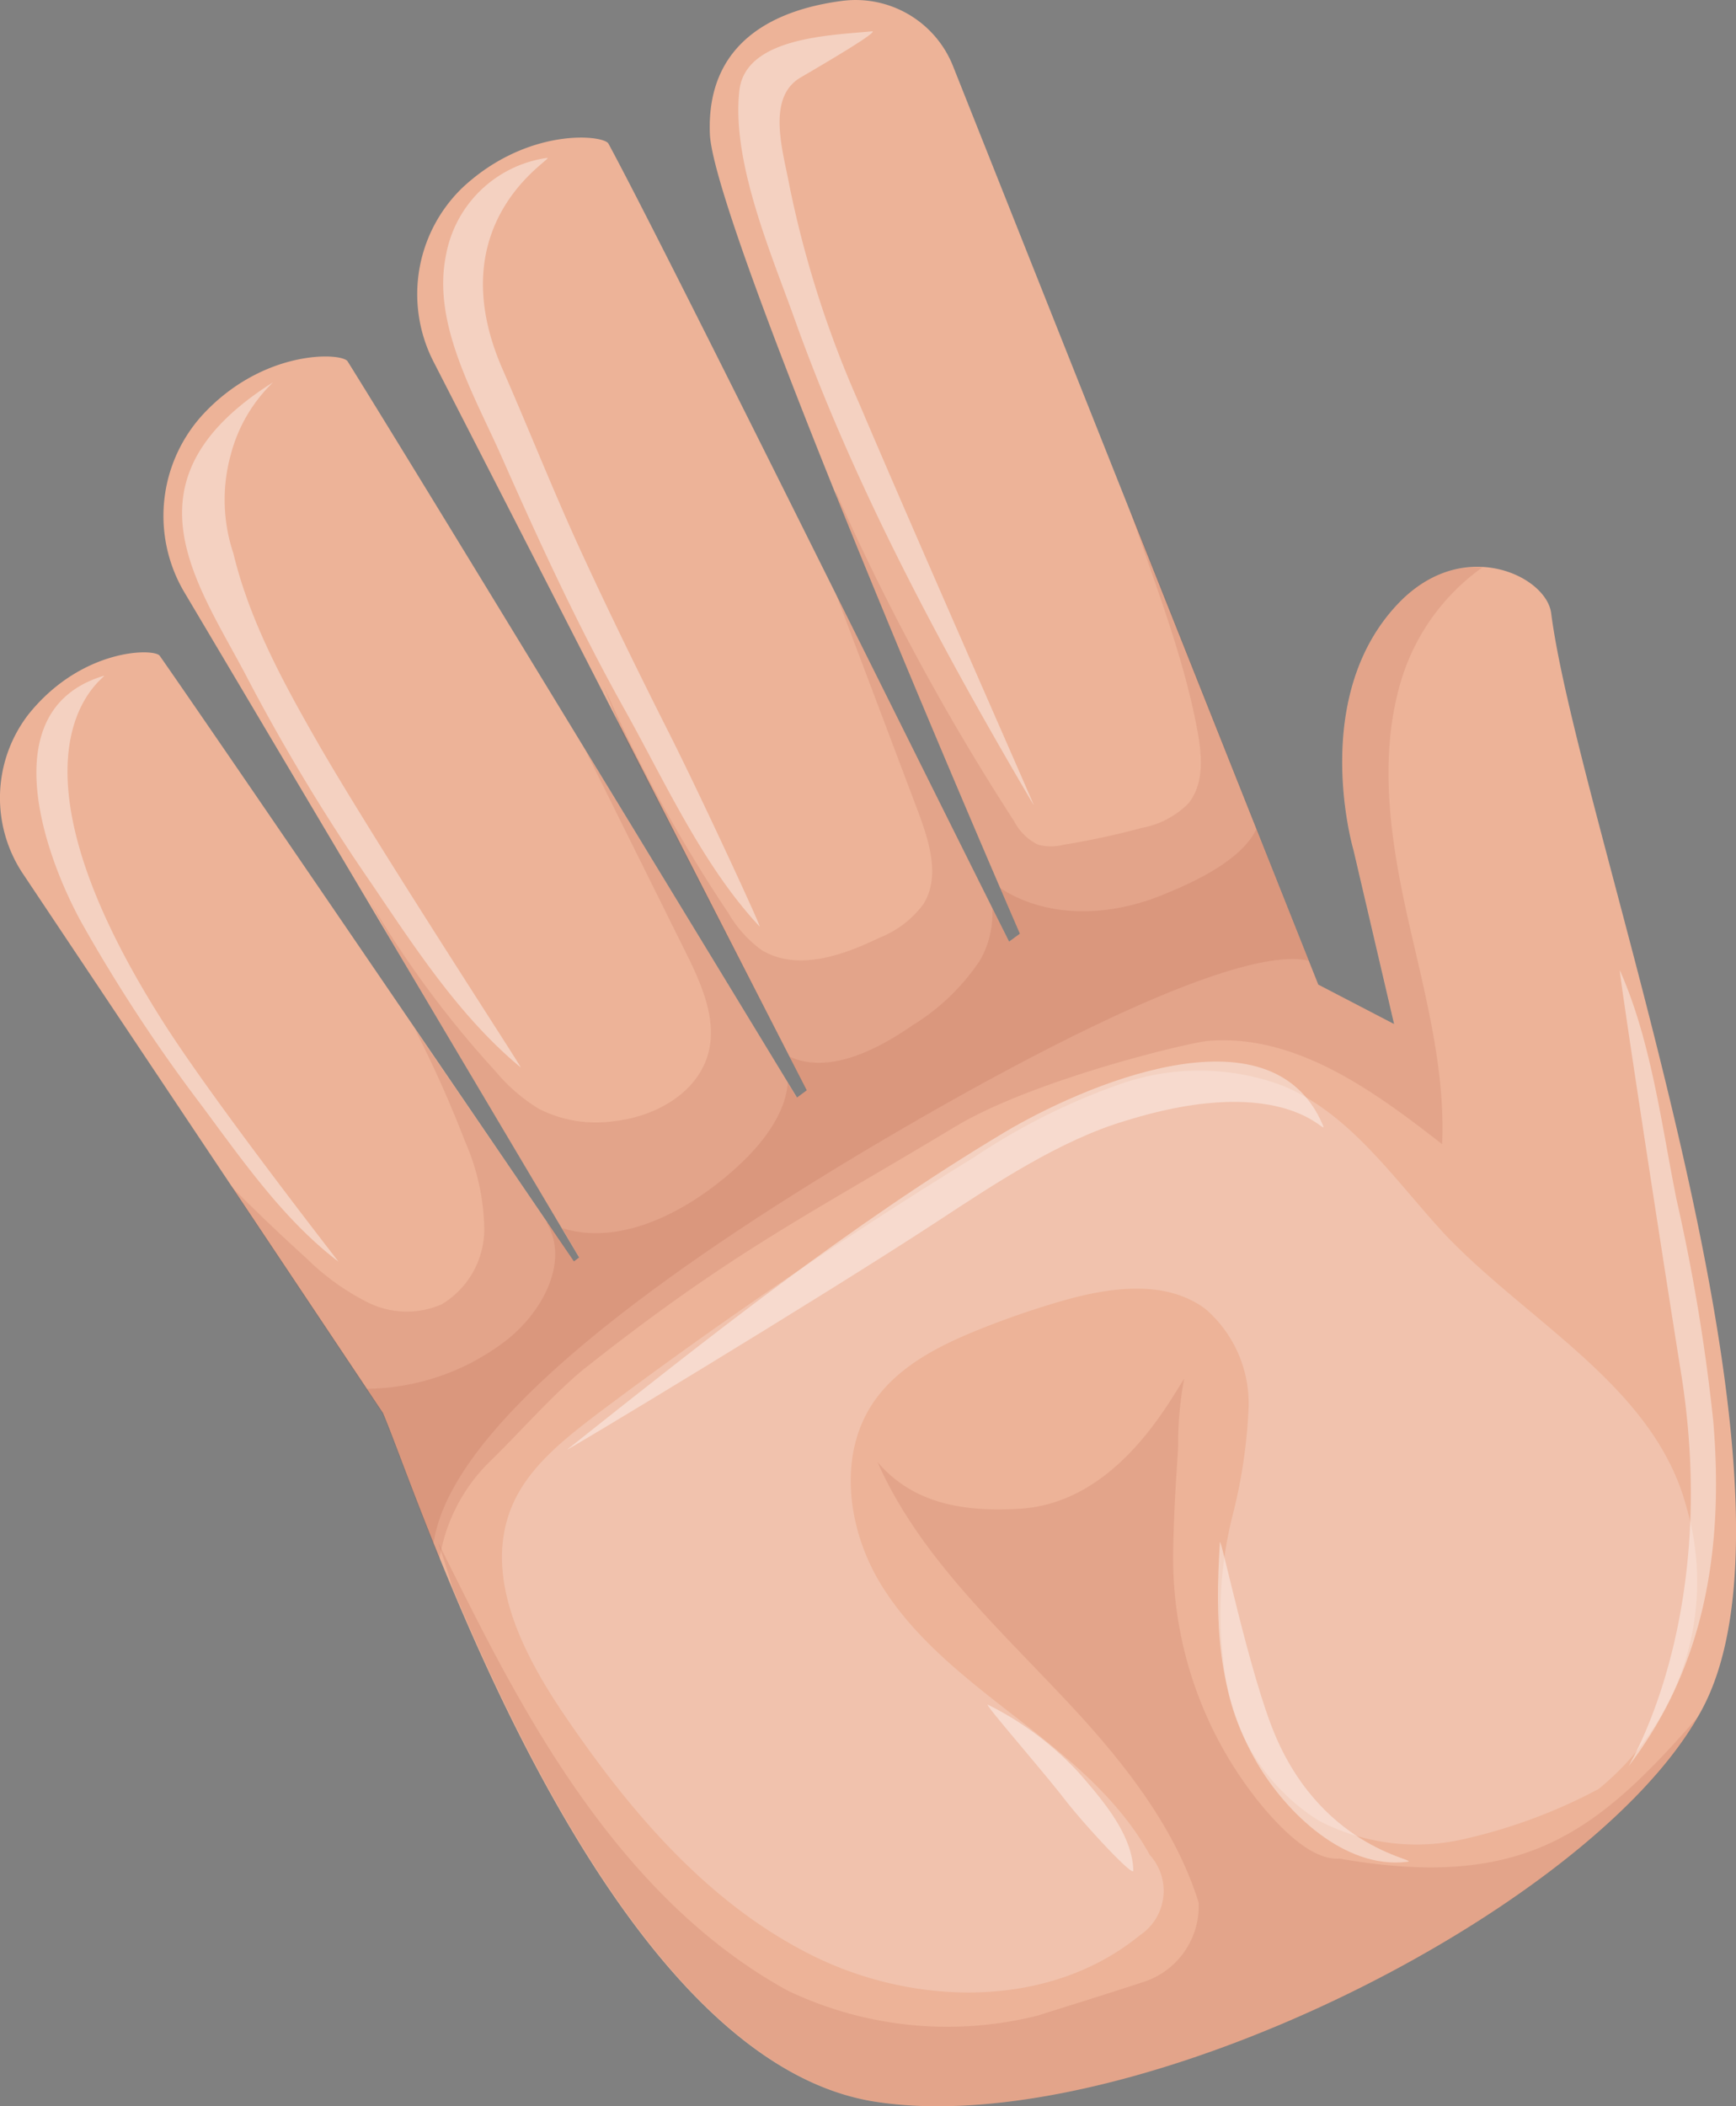 <svg xmlns="http://www.w3.org/2000/svg" viewBox="0 0 103.03 124.97"><rect x="0" y="0" width="103.03" height="124.97" fill="#808080" stroke="none"/><defs><style>.a,.d,.f{fill:#fff;}.a{opacity:0.3;}.b{fill:#edb398;}.c{fill:#8b200b;opacity:0.1;}.d{opacity:0.2;}.e{opacity:0.4;}</style></defs><path class="a" d="M63.66,101.62c2.2,4.42,6.12,9,.68,14-3.7,3.35-15.76,2.56-21.41-3.14S29.5,91.1,29.8,88.44,70.06,65.23,74.34,59.18c0,0-3.38,10.18-31.68,25.95C42.66,85.13,57.67,89.61,63.66,101.62Z"/><path class="b" d="M83.22,35.57c-5.64,5.56-2.89,14.87-2.89,14.87l2.41,10.32-4.5-2.34L56.56,3.92A6.22,6.22,0,0,0,50,.05c-3.72.48-8.09,2.24-7.87,7.89S60.53,55.4,60.53,55.4l-.64.47c-8-16-20.53-41.33-23.78-47.35-.29-.52-4.82-1-8.7,2.65l-.07.07a8.78,8.78,0,0,0-1.58,10.28L47.88,64.69l-.58.43C37.88,49.63,24.14,27.06,20.63,21.44c-.32-.52-5-.77-8.65,3.22l-.07.08A8.9,8.9,0,0,0,11,35.24L34.37,74.61l-.31.23C24.93,61.45,12.73,43.56,9.48,38.91c-.32-.45-4.53-.47-7.68,3.34l-.06.07A8.11,8.11,0,0,0,1.4,51.9L22.73,83.83c2.15,5,12.83,38.32,29.21,40.87,15.24,2.37,42.46-11.37,48.92-23,7.63-13.31-7.16-52.62-8.8-65.32C91.78,34.2,87,31.88,83.22,35.57Z"/><path class="c" d="M83.15,40.4A12.79,12.79,0,0,1,88,33.65a6.15,6.15,0,0,0-4.77,1.92c-5.64,5.56-2.89,14.87-2.89,14.87l2.41,10.32-4.5-2.34L67,30.06c1.47,4.44,3.26,8.83,4.09,13.43.25,1.43.37,3-.55,4.17a5.22,5.22,0,0,1-2.77,1.46,46.14,46.14,0,0,1-4.64,1,3,3,0,0,1-1.52,0,3.18,3.18,0,0,1-1.42-1.39A141.54,141.54,0,0,1,49.59,29.15c0,.13.06.26.08.39C54.76,42.14,60.53,55.4,60.53,55.4l-.64.47L49.59,35.19q2.46,6.5,4.91,13c.66,1.77,1.31,3.85.3,5.46a6,6,0,0,1-2.63,2c-2.19,1.06-4.9,2-7,.7a7.22,7.22,0,0,1-1.94-2.17,88.09,88.09,0,0,1-7.4-13.47c.34.9.7,1.79,1.06,2.68L47.88,64.69l-.58.43L34.7,44.43l6,12.08c.93,1.87,1.88,4,1.33,6-.63,2.33-3.11,3.72-5.5,4A7.5,7.5,0,0,1,32,65.8a10.25,10.25,0,0,1-2.55-2.19,60.17,60.17,0,0,1-7.57-10.25c.45.84.91,1.67,1.37,2.51L34.37,74.61l-.31.23L24.59,61a69.24,69.24,0,0,1,3,6.7,13.42,13.42,0,0,1,1.15,5.22,5.19,5.19,0,0,1-2.53,4.47,5.18,5.18,0,0,1-4.37-.11,14.3,14.3,0,0,1-3.66-2.63q-2.3-2.08-4.48-4.28l9,13.5c.56,1.3,1.71,4.54,3.38,8.65a10.36,10.36,0,0,1,3-5.81c1.68-1.62,4-4.28,5.88-5.72,8.6-6.79,13.2-9,21.76-14.16,4.63-2.77,13.92-5,15-5.07,5.17-.42,9.79,2.94,13.87,6.13.2-4.63-1.1-9.18-2.1-13.7S81.82,44.84,83.15,40.4Z"/><path class="c" d="M77.67,57l-3.11-7.81a3.3,3.3,0,0,1-.38.63c-1.15,1.53-3.57,2.64-5.34,3.34-3.15,1.25-6.76,1.31-9.48-.47.73,1.71,1.17,2.72,1.17,2.72l-.64.47-1-2A5.59,5.59,0,0,1,58.15,57a13,13,0,0,1-4,3.84c-2.15,1.49-5,2.91-7.29,1.85l1,2-.58.43c-.18-.29-.36-.58-.53-.88C46.64,66,45.33,67.74,44,69c-2.87,2.72-7,5-10.63,3.87l1,1.72-.31.23c-.51-.74-1-1.51-1.55-2.28,0,0,0,0-.07,0,1.39,2.33-.28,5.35-2.41,7a13.77,13.77,0,0,1-8.25,2.86l.95,1.42c.52,1.2,1.54,4.07,3,7.76,1-7,13.18-15.87,25.48-23.23C62.46,61.64,73.74,56.1,77.67,57Z"/><path class="c" d="M79.5,110.28c-1.44.08-3-1.26-4.49-3a23.16,23.16,0,0,1-5.38-15.38c.05-3,.29-5.65.29-6.1a21.2,21.2,0,0,1,.36-4c-1,1.55-4.13,7.4-9.79,7.72-3.27.19-6.27-.28-8.41-2.77,2.41,5.45,6.93,9.61,11,13.94,3.38,3.57,6.64,7.6,8.06,12.21a4.73,4.73,0,0,1-3.26,4.69c-2.22.73-4.14,1.32-6.29,2a22,22,0,0,1-14.82-1.47C35.76,112.1,30,99.44,26,91.52c.3.85.58,1.75.85,2.67,4.9,11.67,13.6,28.72,25.12,30.51,15.18,2.36,42.26-11.27,48.84-22.88C94.75,108.78,90.41,112.17,79.5,110.28Z"/><path class="d" d="M100.06,89.32c-1.9-7-9.24-10.8-14.23-16-3-3.22-5.62-7.21-9.72-8.91a14.16,14.16,0,0,0-9.59-.1,38.15,38.15,0,0,0-8.73,4.37Q46.29,75.75,35.46,83.88c-2,1.53-4.15,3.2-5.11,5.57-1.66,4.1.67,8.67,3.16,12.33C37.38,107.47,42,112.92,48.16,116s14.15,3.19,19.47-1.16a3.17,3.17,0,0,0,.61-4.78c-1.83-3.33-4.88-5.79-7.88-8.12S54.25,97.22,52.28,94s-2.58-7.63-.46-10.77c1.46-2.16,3.91-3.39,6.32-4.36q2.37-.95,4.81-1.66c2.87-.83,6.23-1.33,8.61.47a7.41,7.41,0,0,1,2.54,5.89,31.18,31.18,0,0,1-1,6.55,24,24,0,0,0-.28,9.91,12.05,12.05,0,0,0,5.46,8,12.53,12.53,0,0,0,8.46,1.12,31.91,31.91,0,0,0,8.13-3A15.83,15.83,0,0,0,100.06,89.32Z"/><g class="e"><path class="f" d="M59.62,67.18C50.52,72.62,41.94,79.43,33.67,86c-.37.29,14.79-8.84,21.93-13.51,3.38-2.22,7.34-4.86,11.23-6,9.67-3,12,1.11,11.69.29C75.44,59.45,64.07,64.53,59.62,67.18Z"/><path class="f" d="M75.7,103c-1.52-3.54-3.27-12-3.3-11.49-.29,4.59-.19,9,2.21,13.1,1.72,2.94,5.19,6.3,8.88,5.86C84.5,110.36,78.65,109.9,75.7,103Z"/><path class="f" d="M64,105.15a18.64,18.64,0,0,0-5.36-4c-.36-.2,3.14,3.79,4.54,5.6,1.15,1.49,4.09,4.66,4.08,4.24C67.22,108.82,65.35,106.7,64,105.15Z"/><path class="f" d="M96.14,57.58c-.12-.29,2.38,16.08,3.63,23.89,2.38,14.86-3.36,23.64-3.09,23.29,4.58-6,5.62-13.07,5-20.44a112.33,112.33,0,0,0-2.18-13.15C98.6,66.71,98,61.76,96.14,57.58Z"/><path class="f" d="M51.74,1.86c-2.54.24-7.51.37-7.86,3.52-.48,4.33,2,9.91,3.4,13.89,3.57,9.87,8.75,19.47,14.07,28.5.15.25-7-15.92-10.37-23.86a62.49,62.49,0,0,1-4.12-12.85c-.36-2-1.42-5.24.65-6.46C48.78,3.86,52.28,1.81,51.74,1.86Z"/><path class="f" d="M32.46,9.37a7.11,7.11,0,0,0-6,5.82c-.82,4.09,1.76,8.38,3.35,12,2.21,5,4.52,10,7.19,14.78,2.41,4.3,4.7,9.4,8.08,13,.18.19-3.47-7.7-5.33-11.39s-3.56-7.16-5.23-10.78-3.14-7.36-4.74-11C26,13,33.07,9.3,32.46,9.37Z"/><path class="f" d="M13.69,27a9.16,9.16,0,0,1,2.52-4.32c-9.34,5.89-4.35,12.07-1.43,17.74A118.69,118.69,0,0,0,22.1,52.5c2.57,3.8,5.24,7.89,8.8,10.83.16.12-8.06-12.44-11.77-18.79C17,40.84,14.85,37,13.85,32.83A10,10,0,0,1,13.69,27Z"/><path class="f" d="M9.78,60.79c-10.88-17-2.9-20.91-3.66-20.68-6.55,2-3.5,10.62-1.27,14.65a94.65,94.65,0,0,0,7.07,10.77c2.45,3.29,4.89,6.83,8.17,9.33C20.21,75,12.84,65.57,9.78,60.79Z"/></g></svg>